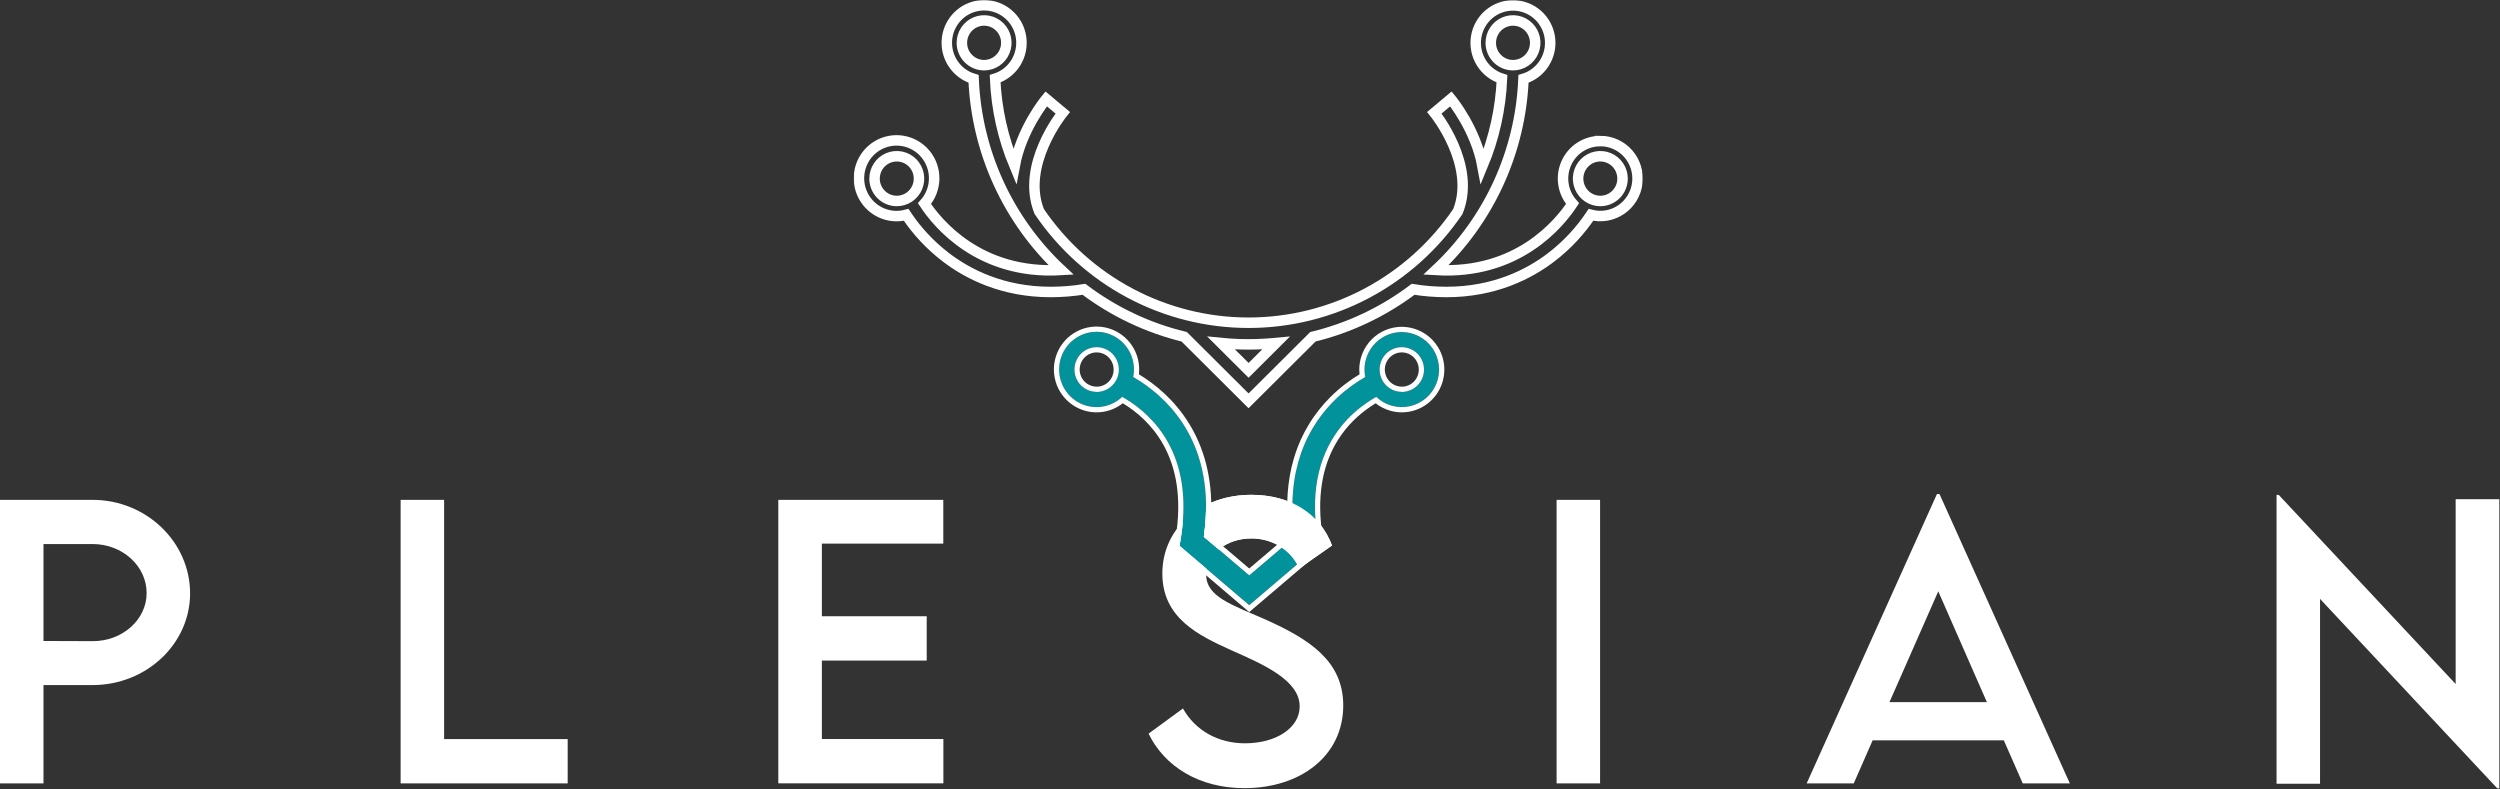 <svg width="1432" height="452" viewBox="0 0 1432 452" fill="none" xmlns="http://www.w3.org/2000/svg">
<rect x="0" y="0" width="1432" height="452" fill="#333333" stroke="none"/>
<path d="M0 286.322H53.061C83.751 286.322 108.884 310.406 108.884 339.928C108.884 368.838 83.783 392.409 53.061 392.409H24.907V448.725H0V286.322ZM83.993 339.729C83.993 324.208 70.118 311.629 53.077 311.629H24.907V367.152L53.061 367.251C70.102 367.334 83.993 354.937 83.993 339.729Z" fill="white"/>
<path d="M325.167 423.352V448.725H229.479V286.322H254.386V423.352H325.167Z" fill="white"/>
<path d="M470.766 311.381V352.986H530.821V378.375H470.766V423.319H540.367V448.692H445.81V286.322H540.318V311.381H470.766Z" fill="white"/>
<path d="M657.909 420.227L677.599 405.813C684.69 418.508 697.886 425.765 713.134 425.765C730.902 425.765 744.454 417.004 744.454 404.607C744.454 389.598 723.569 380.523 705.074 372.358C686.466 363.911 665.791 354.026 665.791 328.538C665.791 301.942 688.324 283.412 716.882 283.412C739.495 283.412 756.455 294.586 762.949 312.422L744.454 325.513C739.528 314.537 728.592 308.388 717.076 308.388C702.538 308.388 690.892 317.661 690.892 329.149C690.892 341.844 705.559 346.373 724.813 354.836C749.914 366.126 769.41 378.507 769.41 404.094C769.41 432.922 744.987 451.451 712.795 451.451C686.757 451.451 666.97 438.955 657.909 420.227Z" fill="white"/>
<path d="M891.62 286.322H916.527V448.725H891.62V286.322Z" fill="white"/>
<path d="M1147.78 424.047H1072.66L1061.83 448.725H1034.86L1109.48 283H1110.95L1185.6 448.725H1158.62L1147.78 424.047ZM1138.09 402.195L1110.24 338.721L1082.28 402.195H1138.09Z" fill="white"/>
<path d="M1431.6 285.926V451.552H1430.42L1328.92 343.052V448.94H1304.01V283.512H1305.29L1406.6 391.814V285.926H1431.6Z" fill="white"/>
<mask id="path-2-outside-1_1395_42" maskUnits="userSpaceOnUse" x="489" y="0" width="452" height="234" fill="black">
<rect fill="white" x="489" width="452" height="234"/>
<path d="M916.665 80.807C912.541 80.8 908.503 81.997 905.04 84.252C901.578 86.507 898.84 89.725 897.157 93.515C895.475 97.304 894.92 101.504 895.561 105.604C896.201 109.705 898.01 113.53 900.767 116.617C893.378 127.871 869.333 157.502 822.485 154.668C852.914 126.264 870.951 86.905 872.664 45.172C877.575 43.714 881.801 40.527 884.571 36.193C887.342 31.86 888.471 26.668 887.755 21.566C887.038 16.464 884.523 11.791 880.668 8.4C876.812 5.009 871.874 3.126 866.754 3.094C861.634 3.062 856.673 4.884 852.777 8.227C848.88 11.57 846.308 16.212 845.529 21.305C844.75 26.398 845.817 31.603 848.534 35.971C851.251 40.338 855.438 43.577 860.331 45.096C859.593 62.329 855.812 79.293 849.164 95.192C845.28 74.095 831.888 57.645 831.07 56.654L821.591 64.593C821.833 64.891 845.818 94.506 835.052 121.166C821.727 140.798 803.842 156.86 782.951 167.96C762.06 179.06 738.792 184.862 715.168 184.862C691.545 184.862 668.277 179.06 647.386 167.96C626.495 156.86 608.61 140.798 595.285 121.166C584.519 94.499 608.503 64.891 608.746 64.593L599.267 56.654C598.442 57.645 585.057 74.095 581.173 95.192C574.525 79.293 570.744 62.329 570.006 45.096C574.911 43.576 579.11 40.332 581.836 35.956C584.561 31.579 585.633 26.362 584.854 21.257C584.075 16.152 581.497 11.499 577.592 8.147C573.687 4.795 568.715 2.969 563.583 3C558.45 3.032 553.501 4.92 549.637 8.32C545.773 11.719 543.253 16.404 542.536 21.519C541.819 26.633 542.954 31.836 545.733 36.179C548.512 40.521 552.75 43.713 557.673 45.172C559.38 86.903 577.409 126.264 607.83 154.675C560.982 157.51 536.929 127.856 529.548 116.617C533.014 112.749 534.981 107.754 535.088 102.547C535.196 97.339 533.437 92.266 530.134 88.256C526.831 84.246 522.204 81.567 517.099 80.708C511.994 79.849 506.752 80.868 502.333 83.579C497.913 86.29 494.611 90.512 493.03 95.472C491.449 100.432 491.695 105.799 493.723 110.591C495.75 115.384 499.425 119.281 504.073 121.571C508.722 123.861 514.035 124.391 519.039 123.063C525.201 132.31 532.831 140.474 541.623 147.231C554.334 156.991 574.253 167.247 601.841 167.247C608.226 167.244 614.6 166.735 620.904 165.723C638.007 178.618 657.545 187.866 678.321 192.901L715.168 229.595L752.016 192.901C772.792 187.865 792.329 178.617 809.432 165.723C815.737 166.735 822.111 167.244 828.496 167.247C856.084 167.247 876.003 156.991 888.714 147.231C897.506 140.474 905.136 132.31 911.298 123.063C914.232 123.828 917.294 123.955 920.28 123.436C923.267 122.917 926.109 121.764 928.619 120.054C931.128 118.344 933.247 116.116 934.835 113.517C936.422 110.919 937.442 108.011 937.826 104.985C938.21 101.96 937.949 98.887 937.062 95.971C936.174 93.054 934.68 90.362 932.678 88.071C930.677 85.781 928.213 83.946 925.452 82.689C922.691 81.431 919.696 80.779 916.665 80.777V80.807ZM853.911 24.555C853.905 22.019 854.647 19.538 856.042 17.426C857.438 15.315 859.425 13.668 861.751 12.693C864.077 11.718 866.639 11.46 869.111 11.951C871.583 12.442 873.855 13.66 875.639 15.451C877.423 17.242 878.638 19.526 879.132 22.013C879.626 24.5 879.376 27.078 878.413 29.421C877.45 31.765 875.818 33.768 873.723 35.178C871.628 36.587 869.165 37.34 866.645 37.34C863.274 37.336 860.042 35.988 857.656 33.592C855.269 31.196 853.923 27.947 853.911 24.555ZM550.958 24.555C550.952 22.019 551.694 19.538 553.089 17.426C554.485 15.315 556.471 13.668 558.798 12.693C561.124 11.718 563.685 11.46 566.158 11.951C568.63 12.442 570.902 13.66 572.686 15.451C574.469 17.242 575.685 19.526 576.179 22.013C576.673 24.5 576.422 27.078 575.46 29.421C574.497 31.765 572.865 33.768 570.77 35.178C568.675 36.587 566.212 37.34 563.692 37.34C560.321 37.336 557.089 35.988 554.703 33.592C552.316 31.196 550.97 27.947 550.958 24.555ZM500.938 102.308C500.938 99.774 501.684 97.296 503.084 95.189C504.483 93.081 506.472 91.438 508.799 90.469C511.125 89.499 513.686 89.245 516.156 89.739C518.626 90.234 520.895 91.454 522.676 93.246C524.457 95.039 525.67 97.322 526.161 99.808C526.652 102.294 526.4 104.871 525.436 107.213C524.473 109.554 522.84 111.556 520.746 112.964C518.652 114.372 516.19 115.124 513.672 115.124C510.296 115.12 507.059 113.768 504.672 111.366C502.284 108.963 500.942 105.706 500.938 102.308ZM715.191 212.132L699.489 196.489C704.66 197.007 709.892 197.251 715.191 197.251C720.491 197.251 725.722 196.977 730.893 196.489L715.191 212.132ZM916.665 115.124C914.147 115.124 911.685 114.372 909.591 112.964C907.497 111.556 905.864 109.554 904.901 107.213C903.937 104.871 903.685 102.294 904.176 99.808C904.667 97.322 905.88 95.039 907.661 93.246C909.442 91.454 911.711 90.234 914.181 89.739C916.651 89.245 919.212 89.499 921.538 90.469C923.865 91.438 925.854 93.081 927.253 95.189C928.653 97.296 929.399 99.774 929.399 102.308C929.395 105.706 928.052 108.963 925.665 111.366C923.278 113.768 920.041 115.12 916.665 115.124Z"/>
</mask>
<path d="M916.665 80.807C912.541 80.8 908.503 81.997 905.04 84.252C901.578 86.507 898.84 89.725 897.157 93.515C895.475 97.304 894.92 101.504 895.561 105.604C896.201 109.705 898.01 113.53 900.767 116.617C893.378 127.871 869.333 157.502 822.485 154.668C852.914 126.264 870.951 86.905 872.664 45.172C877.575 43.714 881.801 40.527 884.571 36.193C887.342 31.86 888.471 26.668 887.755 21.566C887.038 16.464 884.523 11.791 880.668 8.4C876.812 5.009 871.874 3.126 866.754 3.094C861.634 3.062 856.673 4.884 852.777 8.227C848.88 11.57 846.308 16.212 845.529 21.305C844.75 26.398 845.817 31.603 848.534 35.971C851.251 40.338 855.438 43.577 860.331 45.096C859.593 62.329 855.812 79.293 849.164 95.192C845.28 74.095 831.888 57.645 831.07 56.654L821.591 64.593C821.833 64.891 845.818 94.506 835.052 121.166C821.727 140.798 803.842 156.86 782.951 167.96C762.06 179.06 738.792 184.862 715.168 184.862C691.545 184.862 668.277 179.06 647.386 167.96C626.495 156.86 608.61 140.798 595.285 121.166C584.519 94.499 608.503 64.891 608.746 64.593L599.267 56.654C598.442 57.645 585.057 74.095 581.173 95.192C574.525 79.293 570.744 62.329 570.006 45.096C574.911 43.576 579.11 40.332 581.836 35.956C584.561 31.579 585.633 26.362 584.854 21.257C584.075 16.152 581.497 11.499 577.592 8.147C573.687 4.795 568.715 2.969 563.583 3C558.45 3.032 553.501 4.92 549.637 8.32C545.773 11.719 543.253 16.404 542.536 21.519C541.819 26.633 542.954 31.836 545.733 36.179C548.512 40.521 552.75 43.713 557.673 45.172C559.38 86.903 577.409 126.264 607.83 154.675C560.982 157.51 536.929 127.856 529.548 116.617C533.014 112.749 534.981 107.754 535.088 102.547C535.196 97.339 533.437 92.266 530.134 88.256C526.831 84.246 522.204 81.567 517.099 80.708C511.994 79.849 506.752 80.868 502.333 83.579C497.913 86.29 494.611 90.512 493.03 95.472C491.449 100.432 491.695 105.799 493.723 110.591C495.75 115.384 499.425 119.281 504.073 121.571C508.722 123.861 514.035 124.391 519.039 123.063C525.201 132.31 532.831 140.474 541.623 147.231C554.334 156.991 574.253 167.247 601.841 167.247C608.226 167.244 614.6 166.735 620.904 165.723C638.007 178.618 657.545 187.866 678.321 192.901L715.168 229.595L752.016 192.901C772.792 187.865 792.329 178.617 809.432 165.723C815.737 166.735 822.111 167.244 828.496 167.247C856.084 167.247 876.003 156.991 888.714 147.231C897.506 140.474 905.136 132.31 911.298 123.063C914.232 123.828 917.294 123.955 920.28 123.436C923.267 122.917 926.109 121.764 928.619 120.054C931.128 118.344 933.247 116.116 934.835 113.517C936.422 110.919 937.442 108.011 937.826 104.985C938.21 101.96 937.949 98.887 937.062 95.971C936.174 93.054 934.68 90.362 932.678 88.071C930.677 85.781 928.213 83.946 925.452 82.689C922.691 81.431 919.696 80.779 916.665 80.777V80.807ZM853.911 24.555C853.905 22.019 854.647 19.538 856.042 17.426C857.438 15.315 859.425 13.668 861.751 12.693C864.077 11.718 866.639 11.46 869.111 11.951C871.583 12.442 873.855 13.66 875.639 15.451C877.423 17.242 878.638 19.526 879.132 22.013C879.626 24.5 879.376 27.078 878.413 29.421C877.45 31.765 875.818 33.768 873.723 35.178C871.628 36.587 869.165 37.34 866.645 37.34C863.274 37.336 860.042 35.988 857.656 33.592C855.269 31.196 853.923 27.947 853.911 24.555ZM550.958 24.555C550.952 22.019 551.694 19.538 553.089 17.426C554.485 15.315 556.471 13.668 558.798 12.693C561.124 11.718 563.685 11.46 566.158 11.951C568.63 12.442 570.902 13.66 572.686 15.451C574.469 17.242 575.685 19.526 576.179 22.013C576.673 24.5 576.422 27.078 575.46 29.421C574.497 31.765 572.865 33.768 570.77 35.178C568.675 36.587 566.212 37.34 563.692 37.34C560.321 37.336 557.089 35.988 554.703 33.592C552.316 31.196 550.97 27.947 550.958 24.555ZM500.938 102.308C500.938 99.774 501.684 97.296 503.084 95.189C504.483 93.081 506.472 91.438 508.799 90.469C511.125 89.499 513.686 89.245 516.156 89.739C518.626 90.234 520.895 91.454 522.676 93.246C524.457 95.039 525.67 97.322 526.161 99.808C526.652 102.294 526.4 104.871 525.436 107.213C524.473 109.554 522.84 111.556 520.746 112.964C518.652 114.372 516.19 115.124 513.672 115.124C510.296 115.12 507.059 113.768 504.672 111.366C502.284 108.963 500.942 105.706 500.938 102.308ZM715.191 212.132L699.489 196.489C704.66 197.007 709.892 197.251 715.191 197.251C720.491 197.251 725.722 196.977 730.893 196.489L715.191 212.132ZM916.665 115.124C914.147 115.124 911.685 114.372 909.591 112.964C907.497 111.556 905.864 109.554 904.901 107.213C903.937 104.871 903.685 102.294 904.176 99.808C904.667 97.322 905.88 95.039 907.661 93.246C909.442 91.454 911.711 90.234 914.181 89.739C916.651 89.245 919.212 89.499 921.538 90.469C923.865 91.438 925.854 93.081 927.253 95.189C928.653 97.296 929.399 99.774 929.399 102.308C929.395 105.706 928.052 108.963 925.665 111.366C923.278 113.768 920.041 115.12 916.665 115.124Z" stroke="white" stroke-width="6" mask="url(#path-2-outside-1_1395_42)"/>
<path d="M802.949 190.191C797.284 190.197 791.854 192.464 787.848 196.495C783.843 200.526 781.59 205.991 781.584 211.692C781.585 213.125 781.729 214.555 782.016 215.959C764.709 225.864 733.706 251.769 741.55 307.481L715.559 329.576L689.576 307.481C697.412 251.769 666.41 225.871 649.103 215.959C649.389 214.555 649.534 213.125 649.534 211.692C649.55 206.725 647.862 201.905 644.755 198.046C641.649 194.186 637.314 191.524 632.483 190.509C627.651 189.493 622.62 190.187 618.238 192.473C613.857 194.759 610.393 198.496 608.432 203.054C606.472 207.612 606.134 212.712 607.477 217.491C608.82 222.271 611.76 226.438 615.802 229.288C619.844 232.138 624.739 233.497 629.661 233.136C634.584 232.774 639.231 230.714 642.819 227.304C660.156 237.171 684.458 260.066 676.274 309.004L675.661 312.654L715.559 346.651L755.457 312.677L754.844 309.027C746.645 260.082 770.962 237.193 788.307 227.327C790.842 229.734 793.924 231.48 797.284 232.412C800.643 233.345 804.179 233.436 807.582 232.676C810.984 231.917 814.15 230.331 816.803 228.056C819.457 225.782 821.516 222.888 822.802 219.628C824.088 216.368 824.562 212.841 824.182 209.355C823.801 205.868 822.579 202.528 820.62 199.627C818.662 196.725 816.028 194.35 812.947 192.71C809.867 191.069 806.434 190.212 802.949 190.213V190.191ZM628.162 224.477C625.643 224.477 623.181 223.725 621.087 222.317C618.993 220.909 617.361 218.908 616.397 216.566C615.433 214.224 615.181 211.647 615.672 209.161C616.164 206.675 617.377 204.392 619.157 202.6C620.938 200.807 623.207 199.587 625.678 199.092C628.148 198.598 630.708 198.852 633.035 199.822C635.362 200.792 637.351 202.434 638.75 204.542C640.149 206.649 640.896 209.127 640.896 211.662C640.898 213.346 640.57 215.015 639.931 216.573C639.292 218.13 638.355 219.546 637.172 220.739C635.99 221.932 634.586 222.878 633.04 223.525C631.494 224.172 629.836 224.505 628.162 224.507V224.477ZM802.949 224.477C800.43 224.477 797.968 223.725 795.874 222.317C793.78 220.909 792.148 218.908 791.184 216.566C790.22 214.224 789.968 211.647 790.46 209.161C790.951 206.675 792.164 204.392 793.945 202.6C795.725 200.807 797.994 199.587 800.465 199.092C802.935 198.598 805.495 198.852 807.822 199.822C810.149 200.792 812.138 202.434 813.537 204.542C814.936 206.649 815.683 209.127 815.683 211.662C815.685 213.346 815.357 215.015 814.718 216.573C814.079 218.13 813.142 219.546 811.96 220.739C810.777 221.932 809.373 222.878 807.827 223.525C806.281 224.172 804.623 224.505 802.949 224.507V224.477Z" fill="#02929B" style="mix-blend-mode:darken"/>
<path fill-rule="evenodd" clip-rule="evenodd" d="M629.025 224.477C628.738 224.497 628.45 224.507 628.162 224.507V224.477C625.643 224.477 623.181 223.725 621.087 222.317C618.993 220.909 617.361 218.908 616.397 216.566C615.433 214.224 615.181 211.647 615.672 209.161C616.164 206.675 617.377 204.392 619.157 202.6C620.938 200.807 623.207 199.587 625.678 199.092C628.148 198.598 630.708 198.852 633.035 199.822C635.362 200.792 637.351 202.434 638.75 204.542C640.149 206.649 640.896 209.127 640.896 211.662C640.898 213.346 640.57 215.015 639.931 216.573C639.292 218.13 638.355 219.546 637.172 220.739C635.99 221.932 634.586 222.878 633.04 223.525C632.429 223.78 631.801 223.987 631.162 224.144C630.461 224.315 629.746 224.427 629.025 224.477ZM631.882 220.757C630.935 221.154 629.933 221.396 628.914 221.477H628.162C626.241 221.477 624.362 220.904 622.761 219.828C621.161 218.751 619.91 217.22 619.171 215.424C618.432 213.628 618.238 211.651 618.616 209.743C618.993 207.835 619.923 206.086 621.286 204.714C622.648 203.343 624.382 202.411 626.266 202.034C628.151 201.657 630.104 201.85 631.881 202.591C633.657 203.331 635.179 204.587 636.251 206.201C637.323 207.816 637.896 209.716 637.896 211.662L637.896 211.665C637.897 212.959 637.646 214.24 637.156 215.434C636.666 216.629 635.947 217.714 635.042 218.627C634.137 219.54 633.063 220.263 631.882 220.757ZM803.812 224.477C803.525 224.497 803.237 224.507 802.949 224.507V224.477C800.43 224.477 797.968 223.725 795.874 222.317C793.78 220.909 792.148 218.908 791.184 216.566C790.22 214.224 789.968 211.647 790.46 209.161C790.951 206.675 792.164 204.392 793.945 202.6C795.725 200.807 797.994 199.587 800.465 199.092C802.935 198.598 805.495 198.852 807.822 199.822C810.149 200.792 812.138 202.434 813.537 204.542C814.936 206.649 815.683 209.127 815.683 211.662C815.685 213.346 815.357 215.015 814.718 216.573C814.079 218.13 813.142 219.546 811.96 220.739C810.777 221.932 809.373 222.878 807.827 223.525C807.216 223.78 806.588 223.987 805.949 224.144C805.248 224.315 804.533 224.427 803.812 224.477ZM806.669 220.757C805.722 221.154 804.72 221.396 803.701 221.477H802.949C801.028 221.477 799.149 220.904 797.548 219.828C795.948 218.751 794.697 217.22 793.958 215.424C793.219 213.628 793.025 211.651 793.403 209.743C793.78 207.835 794.71 206.086 796.073 204.714C797.435 203.343 799.169 202.411 801.053 202.034C802.938 201.657 804.891 201.85 806.668 202.591C808.444 203.331 809.966 204.587 811.038 206.201C812.11 207.816 812.683 209.716 812.683 211.662V211.665C812.685 212.959 812.433 214.24 811.943 215.434C811.453 216.629 810.734 217.714 809.829 218.627C808.924 219.54 807.85 220.263 806.669 220.757Z" fill="white"/>
<path fill-rule="evenodd" clip-rule="evenodd" d="M757.803 308.53C753.802 284.647 757.764 267.388 764.622 254.973C769.518 246.112 775.962 239.589 782.277 234.854C784.205 233.408 786.12 232.129 787.976 231.001C790.496 232.979 793.384 234.444 796.481 235.303C800.316 236.368 804.351 236.471 808.235 235.604C812.118 234.738 815.73 232.928 818.756 230.334C821.781 227.741 824.128 224.443 825.593 220.729C827.058 217.016 827.597 212.999 827.164 209.029C826.731 205.059 825.338 201.255 823.107 197.948C820.875 194.642 817.872 191.934 814.358 190.062C811.732 188.663 808.882 187.764 805.949 187.399C804.973 187.275 803.54 187.208 802.946 187.191C796.481 187.198 790.286 189.785 785.72 194.38C781.155 198.975 778.591 205.2 778.584 211.689V211.693C778.585 212.601 778.636 213.507 778.737 214.407C773.756 217.416 767.89 221.63 762.162 227.322C757.808 231.649 753.534 236.829 749.789 242.982C746.304 248.708 743.295 255.248 741.104 262.686C737.556 274.734 736.154 289.14 738.358 306.257L715.559 325.638L692.768 306.257C693.282 302.259 693.599 298.41 693.739 294.704C694.565 272.744 689.143 255.819 681.33 242.985C672.657 228.737 661.149 219.707 652.382 214.408C652.483 213.508 652.534 212.603 652.534 211.697C652.551 206.046 650.63 200.56 647.092 196.164C643.553 191.768 638.611 188.731 633.1 187.573C627.588 186.414 621.848 187.206 616.851 189.813C611.854 192.419 607.909 196.679 605.676 201.869C603.444 207.058 603.06 212.862 604.589 218.303C606.117 223.743 609.465 228.49 614.073 231.74C618.681 234.989 624.265 236.54 629.881 236.128C634.733 235.772 639.348 233.969 643.151 230.979C651.083 235.804 660.104 243.386 666.491 254.953C673.347 267.368 677.309 284.628 673.316 308.507L672.421 313.834L715.559 350.592L758.698 313.858L757.803 308.532L757.803 308.53ZM801.986 190.213C802.306 190.199 802.627 190.191 802.949 190.191C806.427 190.192 809.873 191.072 812.947 192.71C816.028 194.35 818.662 196.725 820.62 199.627C822.579 202.528 823.801 205.868 824.182 209.355C824.562 212.841 824.088 216.368 822.802 219.628C821.516 222.888 819.457 225.782 816.803 228.056C814.15 230.331 810.984 231.917 807.582 232.676C804.179 233.436 800.643 233.345 797.284 232.413C793.924 231.48 790.842 229.734 788.307 227.327C786.729 228.224 785.093 229.23 783.429 230.353C778.272 233.835 772.845 238.446 768.036 244.48C757.345 257.895 749.703 278.339 754.844 309.027L755.457 312.677L715.559 346.651L675.661 312.654L676.274 309.004C676.431 308.065 676.577 307.135 676.71 306.215C683.31 260.695 661.307 238.426 644.469 228.271C643.913 227.935 643.362 227.613 642.819 227.304C639.231 230.714 634.584 232.774 629.661 233.136C624.739 233.497 619.844 232.138 615.802 229.288C611.76 226.438 608.82 222.271 607.477 217.491C606.134 212.712 606.472 207.612 608.432 203.054C610.393 198.496 613.857 194.759 618.238 192.473C622.62 190.187 627.651 189.493 632.483 190.509C637.314 191.524 641.649 194.186 644.755 198.046C647.862 201.905 649.55 206.725 649.534 211.692C649.534 213.125 649.389 214.555 649.103 215.959C649.45 216.158 649.803 216.363 650.161 216.575C666.457 226.223 693.307 249.449 690.637 296.8C690.444 300.232 690.095 303.791 689.576 307.481L715.559 329.576L741.55 307.481C738.849 288.299 740.754 272.65 745.119 259.972C749.986 245.835 757.912 235.391 765.924 227.858C771.596 222.525 777.312 218.651 782.016 215.959C781.729 214.555 781.585 213.125 781.584 211.692C781.59 205.991 783.843 200.526 787.848 196.495C791.14 193.182 795.394 191.061 799.949 190.407C800.622 190.31 801.301 190.245 801.986 190.213Z" fill="white"/>
<path d="M763 312.5C756 294 739.164 283.465 716.55 283.465C706.933 283.465 698.42 285.496 690.8 289.3C690.897 291.528 690.755 297.9 689.555 307.5L698.1 314.7C702.87 310.63 709.133 308.441 716.744 308.441C728.261 308.441 739.196 314.59 744.123 325.566L763 312.5Z" fill="white"/>
</svg>
